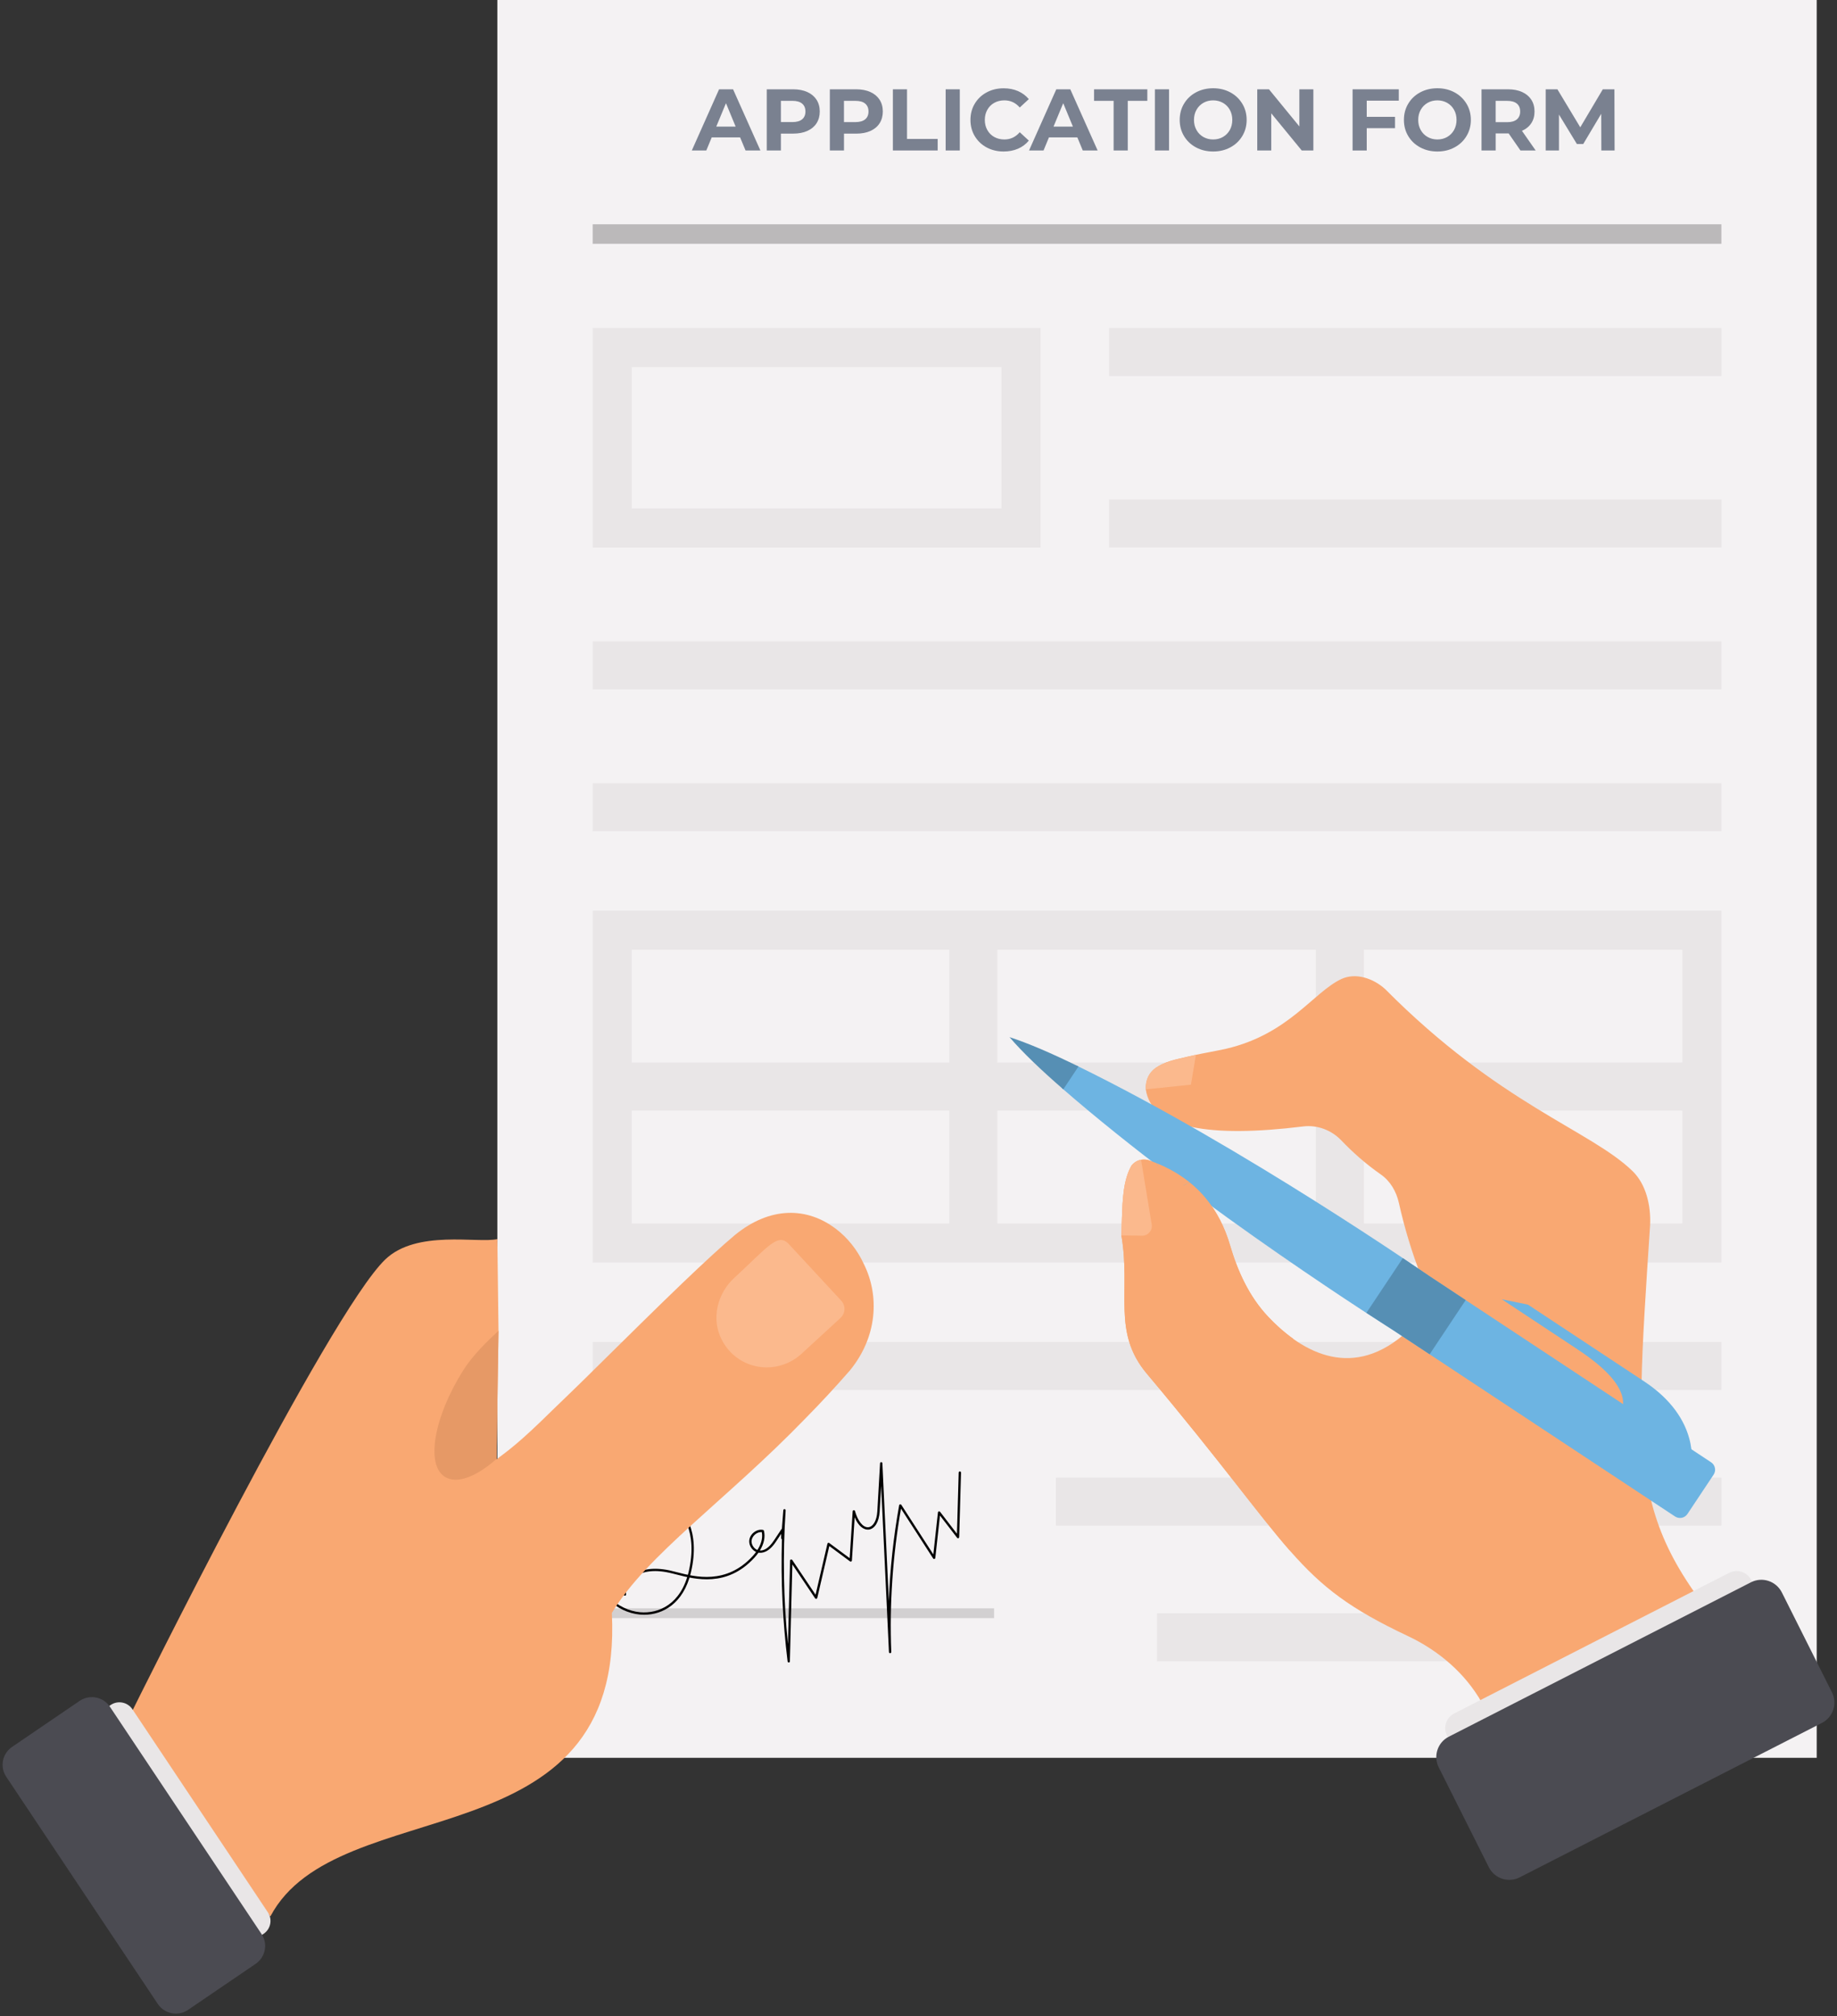 <?xml version="1.0" encoding="UTF-8"?><svg xmlns="http://www.w3.org/2000/svg" xmlns:xlink="http://www.w3.org/1999/xlink" height="80.1" preserveAspectRatio="xMidYMid meet" version="1.0" viewBox="4.5 1.0 73.0 80.1" width="73.0" zoomAndPan="magnify"><rect x="4.5" y="1.0" width="73.0" height="80.1" fill="#333333" stroke="none"/><g><g><path d="M24.264 1H76.694V70.838H24.264z" fill="#F4F2F3"/></g><g><path d="M28.052 26.479H72.905V28.388H28.052z" fill="#E9E6E7"/></g><g><path d="M28.052 32.115H72.905V34.024H28.052z" fill="#E9E6E7"/></g><g><path d="M28.052 54.316H72.905V56.225H28.052z" fill="#E9E6E7"/></g><g><path d="M50.479 65.094H72.906V67.003H50.479z" fill="#E9E6E7"/></g><g><path d="M46.462 59.705H72.906V61.614H46.462z" fill="#E9E6E7"/></g><g><path d="M48.571 14.033H72.906V15.942H48.571z" fill="#E9E6E7"/></g><g><path d="M48.571 20.844H72.906V22.753H48.571z" fill="#E9E6E7"/></g><g><path d="M28.052,14.033v8.721h17.796v-8.721H28.052z M44.296,21.201H29.604v-5.617h14.691V21.201z" fill="#E9E6E7"/></g><g><g><path d="M28.052,37.18v13.98h44.853V37.18H28.052z M42.224,49.608H29.604V45.125h12.62V49.608z M42.224,43.216H29.604v-4.483h12.62V43.216z M56.789,49.608H44.134V45.125h12.655V49.608z M56.789,43.216H44.134 v-4.483h12.655V43.216z M71.353,49.608H58.698V45.125h12.655V49.608z M71.353,43.216H58.698v-4.483h12.655V43.216z" fill="#E9E6E7"/></g></g><g><path d="M28.052 64.9H44.004V65.288H28.052z" fill="#D2D0D1"/></g><g><path d="M30.099,65.154c-0.059,0-0.116-0.003-0.173-0.008c-0.907-0.085-1.856-0.849-1.917-2.143 c-0.034-0.714,0.317-1.6,0.854-2.153c0.311-0.32,0.648-0.49,0.975-0.49c0.005,0,0.01,0,0.014,0 c0.29,0.005,0.554,0.144,0.724,0.38c0.17,0.237,0.216,0.531,0.127,0.808l-0.089-0.029 c0.08-0.247,0.039-0.511-0.114-0.724s-0.389-0.337-0.649-0.341c-0.004,0-0.009,0-0.013,0 c-0.301,0-0.615,0.159-0.908,0.462c-0.511,0.527-0.859,1.404-0.828,2.084c0.058,1.241,0.966,1.973,1.833,2.054 c0.738,0.066,1.625-0.317,1.93-1.6c0.385-1.62-0.287-2.448-0.722-2.797c-0.609-0.49-1.479-0.62-2.115-0.314 c-0.501,0.242-0.774,0.707-0.771,1.312h-0.093c-0.004-0.642,0.289-1.137,0.823-1.395 c0.665-0.32,1.577-0.188,2.214,0.324c0.452,0.363,1.15,1.222,0.754,2.892 C31.66,64.718,30.833,65.154,30.099,65.154z" fill="#010101"/></g><g><path d="M35.844,67.05c-0.023,0-0.043-0.018-0.046-0.041c-0.197-1.605-0.272-3.232-0.224-4.853 c-0.017-0.007-0.03-0.023-0.03-0.044c-0.001-0.057-0.002-0.115-0.002-0.173l-0.21,0.316 c-0.282,0.424-0.543,0.455-0.692,0.433c-0.047,0.067-0.101,0.134-0.161,0.199 c-1.089,1.188-2.354,0.86-3.111,0.664c-0.105-0.027-0.201-0.052-0.286-0.069 c-0.614-0.134-1.122-0.053-1.433,0.221c-0.191,0.169-0.29,0.403-0.269,0.643 c0.002,0.025-0.017,0.048-0.043,0.05c-0.002,0.001-0.002,0.001-0.004,0.001c-0.024,0-0.044-0.019-0.046-0.043 c-0.023-0.269,0.086-0.531,0.3-0.72c0.333-0.295,0.87-0.379,1.514-0.243 c0.086,0.019,0.183,0.044,0.289,0.071c0.735,0.189,1.967,0.509,3.02-0.637c0.037-0.04,0.085-0.098,0.136-0.167 c-0.156-0.071-0.271-0.238-0.273-0.411c-0.002-0.132,0.06-0.262,0.171-0.355 c0.111-0.093,0.249-0.135,0.377-0.109c0.018,0.004,0.033,0.017,0.037,0.035c0.06,0.242,0.002,0.517-0.162,0.784 c0.007,0.001,0.014,0.001,0.022,0.001c0.128,0,0.32-0.073,0.536-0.398l0.293-0.442 c0.006-0.01,0.015-0.016,0.024-0.019l0.057-0.742l0,0v-0.001c0.002-0.024,0.022-0.043,0.046-0.043 c0.001,0,0.002,0,0.003,0c0.025,0.002,0.045,0.024,0.043,0.05c-0.117,1.768-0.086,3.552,0.092,5.314 c0.028-1.107,0.057-2.214,0.085-3.32c0.001-0.021,0.014-0.038,0.033-0.044c0.02-0.003,0.041,0.003,0.052,0.019 l0.928,1.382l0.471-2.028c0.003-0.015,0.015-0.027,0.029-0.033c0.016-0.004,0.031-0.002,0.044,0.007 c0.271,0.199,0.541,0.4,0.811,0.601l0.119-1.862c0.002-0.022,0.019-0.041,0.042-0.043 c0.002-0.001,0.003-0.001,0.005-0.001c0.021,0,0.039,0.014,0.045,0.034c0.113,0.396,0.31,0.644,0.508,0.644 c0.009,0,0.018,0,0.026-0.001c0.191-0.021,0.333-0.273,0.353-0.627l0.11-1.915 c0.002-0.024,0.021-0.044,0.046-0.044l0,0c0.025,0,0.045,0.019,0.046,0.045c0.085,1.822,0.171,3.646,0.257,5.47 c0.046-1.274,0.184-2.547,0.41-3.802c0.003-0.019,0.018-0.034,0.037-0.038c0.022,0.001,0.038,0.004,0.048,0.021 c0.424,0.657,0.847,1.313,1.272,1.97l0.184-1.67c0.002-0.019,0.016-0.035,0.034-0.04 c0.018-0.005,0.038,0.002,0.05,0.017l0.671,0.872c0.023-0.81,0.046-1.62,0.069-2.43 c0.001-0.025,0.021-0.046,0.046-0.046c0.001,0,0.001,0,0.002,0c0.025,0.001,0.046,0.022,0.045,0.048 c-0.024,0.854-0.049,1.707-0.073,2.561c-0.001,0.019-0.013,0.037-0.032,0.043c-0.018,0.007-0.039,0-0.051-0.016 l-0.681-0.884l-0.185,1.685c-0.002,0.019-0.017,0.036-0.036,0.04c-0.021,0.005-0.039-0.003-0.05-0.019 c-0.426-0.66-0.853-1.32-1.278-1.98c-0.33,1.877-0.46,3.793-0.386,5.694v0.001l0,0l0,0 c0.001,0.025-0.019,0.047-0.044,0.049c-0.001,0-0.002,0-0.002,0c-0.025,0-0.045-0.019-0.046-0.045 c-0.104-2.201-0.207-4.403-0.311-6.604l-0.059,1.024c-0.023,0.406-0.194,0.686-0.436,0.714 c-0.011,0.001-0.022,0.001-0.034,0.001c-0.167,0-0.373-0.132-0.523-0.49l-0.11,1.718 c-0.001,0.017-0.011,0.032-0.027,0.039c-0.014,0.008-0.033,0.006-0.047-0.005 c-0.274-0.203-0.549-0.407-0.823-0.61l-0.479,2.064c-0.004,0.018-0.019,0.031-0.037,0.035 c-0.017,0.002-0.036-0.004-0.047-0.019l-0.906-1.35c-0.033,1.284-0.066,2.568-0.099,3.853 c-0.001,0.024-0.019,0.044-0.044,0.046C35.846,67.05,35.844,67.05,35.844,67.05z M34.748,61.87 c-0.084,0-0.172,0.033-0.244,0.094c-0.088,0.074-0.14,0.18-0.139,0.282c0.002,0.125,0.089,0.278,0.233,0.335 c0.121-0.19,0.229-0.444,0.175-0.71C34.766,61.87,34.757,61.87,34.748,61.87z" fill="#010101"/></g><g><g><path d="M33.911,6.458H32.783l-0.215,0.52H31.992l1.083-2.43h0.556l1.086,2.43h-0.59L33.911,6.458 z M33.734,6.031l-0.385-0.931l-0.386,0.931H33.734z" fill="#7A8190"/></g><g><path d="M36.582,4.656c0.158,0.072,0.28,0.174,0.366,0.306c0.085,0.132,0.128,0.288,0.128,0.469 c0,0.178-0.043,0.333-0.128,0.467C36.862,6.03,36.74,6.131,36.582,6.202c-0.158,0.071-0.346,0.106-0.56,0.106 H35.532v0.67h-0.562V4.548h1.052C36.236,4.548,36.424,4.585,36.582,4.656z M36.375,5.741 c0.088-0.073,0.132-0.177,0.132-0.31c0-0.137-0.044-0.241-0.132-0.315S36.159,5.006,35.99,5.006h-0.458v0.844 h0.458C36.159,5.85,36.287,5.813,36.375,5.741z" fill="#7A8190"/></g><g><path d="M39.088,4.656c0.158,0.072,0.28,0.174,0.366,0.306c0.085,0.132,0.128,0.288,0.128,0.469 c0,0.178-0.043,0.333-0.128,0.467c-0.086,0.133-0.208,0.234-0.366,0.305c-0.158,0.071-0.346,0.106-0.56,0.106 h-0.489v0.67h-0.562V4.548h1.052C38.742,4.548,38.929,4.585,39.088,4.656z M38.881,5.741 c0.088-0.073,0.132-0.177,0.132-0.31c0-0.137-0.044-0.241-0.132-0.315s-0.216-0.109-0.385-0.109h-0.458v0.844 h0.458C38.665,5.85,38.793,5.813,38.881,5.741z" fill="#7A8190"/></g><g><path d="M39.982,4.548h0.562v1.972h1.218v0.458h-1.78V4.548z" fill="#7A8190"/></g><g><path d="M42.079,4.548h0.562v2.43h-0.562V4.548z" fill="#7A8190"/></g><g><path d="M43.709,6.858c-0.2-0.107-0.357-0.257-0.472-0.447c-0.115-0.191-0.172-0.407-0.172-0.647 c0-0.241,0.057-0.457,0.172-0.647c0.114-0.19,0.272-0.34,0.472-0.447c0.2-0.108,0.425-0.162,0.675-0.162 c0.211,0,0.401,0.037,0.571,0.111s0.312,0.181,0.429,0.319l-0.361,0.333c-0.164-0.19-0.368-0.284-0.61-0.284 c-0.15,0-0.285,0.033-0.403,0.099c-0.118,0.066-0.21,0.158-0.275,0.276c-0.066,0.117-0.1,0.252-0.1,0.402 s0.033,0.284,0.1,0.402c0.065,0.118,0.157,0.21,0.275,0.276c0.118,0.065,0.253,0.099,0.403,0.099 c0.242,0,0.446-0.096,0.61-0.288l0.361,0.333c-0.116,0.142-0.26,0.249-0.431,0.323 c-0.171,0.073-0.362,0.11-0.572,0.11C44.133,7.019,43.909,6.965,43.709,6.858z" fill="#7A8190"/></g><g><path d="M47.312,6.458h-1.128l-0.215,0.52h-0.576l1.083-2.43h0.556l1.086,2.43h-0.59 L47.312,6.458z M47.136,6.031l-0.385-0.931L46.365,6.031H47.136z" fill="#7A8190"/></g><g><path d="M48.753,5.006h-0.777v-0.458h2.117v0.458h-0.777v1.972h-0.562V5.006z" fill="#7A8190"/></g><g><path d="M50.394,4.548h0.562v2.43h-0.562V4.548z" fill="#7A8190"/></g><g><path d="M52.027,6.856c-0.202-0.108-0.36-0.258-0.475-0.449c-0.115-0.19-0.172-0.405-0.172-0.644 s0.057-0.453,0.172-0.644c0.114-0.191,0.273-0.341,0.475-0.45c0.203-0.108,0.431-0.163,0.683-0.163 s0.478,0.055,0.68,0.163c0.202,0.109,0.36,0.259,0.476,0.45c0.116,0.19,0.174,0.405,0.174,0.644 s-0.058,0.453-0.174,0.644c-0.115,0.191-0.273,0.341-0.476,0.449c-0.201,0.109-0.428,0.163-0.68,0.163 S52.23,6.965,52.027,6.856z M53.098,6.442c0.115-0.066,0.206-0.158,0.273-0.276 c0.065-0.118,0.099-0.252,0.099-0.402s-0.033-0.285-0.099-0.402c-0.066-0.118-0.157-0.21-0.273-0.276 c-0.116-0.065-0.245-0.099-0.389-0.099s-0.273,0.033-0.389,0.099c-0.116,0.066-0.207,0.158-0.273,0.276 c-0.066,0.117-0.1,0.252-0.1,0.402s0.033,0.284,0.1,0.402c0.065,0.118,0.156,0.21,0.273,0.276 c0.115,0.065,0.245,0.099,0.389,0.099S52.982,6.508,53.098,6.442z" fill="#7A8190"/></g><g><path d="M56.691,4.548v2.43h-0.462l-1.211-1.476v1.476h-0.556V4.548h0.465l1.208,1.475V4.548 H56.691z" fill="#7A8190"/></g><g><path d="M58.812,5v0.642h1.124v0.451h-1.124v0.886h-0.562V4.548h1.836v0.451H58.812z" fill="#7A8190"/></g><g><path d="M60.937,6.856c-0.202-0.108-0.36-0.258-0.475-0.449c-0.115-0.19-0.172-0.405-0.172-0.644 s0.057-0.453,0.172-0.644c0.114-0.191,0.273-0.341,0.475-0.45c0.203-0.108,0.431-0.163,0.683-0.163 s0.478,0.055,0.68,0.163c0.202,0.109,0.36,0.259,0.476,0.45c0.116,0.19,0.174,0.405,0.174,0.644 s-0.058,0.453-0.174,0.644c-0.115,0.191-0.273,0.341-0.476,0.449c-0.201,0.109-0.428,0.163-0.68,0.163 S61.14,6.965,60.937,6.856z M62.009,6.442c0.115-0.066,0.206-0.158,0.273-0.276 c0.065-0.118,0.099-0.252,0.099-0.402s-0.033-0.285-0.099-0.402c-0.066-0.118-0.157-0.21-0.273-0.276 c-0.116-0.065-0.245-0.099-0.389-0.099s-0.273,0.033-0.389,0.099c-0.116,0.066-0.207,0.158-0.273,0.276 c-0.066,0.117-0.1,0.252-0.1,0.402s0.033,0.284,0.1,0.402c0.065,0.118,0.156,0.21,0.273,0.276 c0.115,0.065,0.245,0.099,0.389,0.099S61.892,6.508,62.009,6.442z" fill="#7A8190"/></g><g><path d="M64.921,6.978L64.452,6.301h-0.027h-0.489v0.677h-0.562V4.548h1.052 c0.215,0,0.402,0.036,0.56,0.107c0.158,0.072,0.28,0.174,0.366,0.306c0.085,0.132,0.128,0.288,0.128,0.469 c0,0.18-0.043,0.336-0.13,0.467s-0.21,0.231-0.37,0.3l0.545,0.781H64.921z M64.778,5.116 c-0.088-0.073-0.216-0.109-0.385-0.109h-0.458v0.847h0.458c0.169,0,0.297-0.037,0.385-0.11 C64.866,5.669,64.91,5.564,64.91,5.43C64.91,5.294,64.866,5.189,64.778,5.116z" fill="#7A8190"/></g><g><path d="M68.135,6.978l-0.004-1.458l-0.715,1.201h-0.253L66.451,5.551v1.427h-0.527V4.548h0.465 l0.909,1.51l0.895-1.51h0.462l0.007,2.43H68.135z" fill="#7A8190"/></g></g><g><path d="M28.052 9.911H72.905V10.686H28.052z" fill="#BBB9BA"/></g><g><path d="M74.576,67.517L63.795,69.592c-0.083-0.294-0.217-0.611-0.414-0.957 c-0.662-1.165-1.72-2.062-2.932-2.634c-4.563-2.151-4.425-3.353-10.374-10.421 c-1.399-1.663-0.627-3.243-1.013-5.499c0,0,0.015-0.381,0.019-0.557c0.023-0.892,0.062-1.66,0.387-2.22 c0.092-0.113,0.226-0.2,0.377-0.226c0.1-0.015,0.204-0.013,0.308,0.021c0.945,0.325,1.707,0.836,2.268,1.513 c0.43,0.524,0.749,1.141,0.956,1.85c0.306,1.045,0.764,2.048,1.51,2.842c1.413,1.504,3.437,2.536,5.557,0.577 c0.208-0.183,0.385-0.538,0.521-0.86c0.18-0.426,0.168-0.903,0.001-1.335 c-0.361-0.933-0.656-1.906-0.876-2.893c-0.1-0.45-0.337-0.865-0.714-1.129 c-0.603-0.421-1.124-0.885-1.573-1.355c-0.395-0.413-0.957-0.625-1.524-0.555 c-3.694,0.454-6.021,0.087-6.248-1.476c-0.011-0.404,0.143-0.67,0.398-0.855 c0.077-0.053,0.16-0.096,0.243-0.14c0.209-0.1,0.453-0.175,0.715-0.23c0.189-0.049,0.4-0.092,0.638-0.145 c0.34-0.075,0.732-0.138,1.207-0.243c2.496-0.587,3.456-2.247,4.573-2.769c0.572-0.266,1.273-0.026,1.743,0.404 c4.541,4.575,8.163,5.609,9.827,7.227c0.536,0.519,0.734,1.362,0.698,2.147 C69.394,60.024,69.179,61.782,74.576,67.517z" fill="#F9A872"/></g><g><path d="M49.884,50.095c-0.239-0.004-0.543-0.007-0.822-0.013c0.007-0.191,0.015-0.381,0.019-0.557 c0.023-0.892,0.062-1.66,0.387-2.22c0.092-0.113,0.226-0.2,0.377-0.226c0.121,0.768,0.325,1.941,0.423,2.575 C50.303,49.895,50.116,50.097,49.884,50.095z" fill="#FFF"/></g><g><path d="M51.825,44.094c0,0-1.079,0.115-1.794,0.185c-0.011-0.404,0.143-0.67,0.398-0.855 c0.077-0.053,0.16-0.096,0.243-0.14c0.207-0.092,0.441-0.162,0.715-0.23c0.189-0.049,0.4-0.092,0.638-0.145 L51.825,44.094z" fill="#FBB98D"/></g><g><path d="M74.978,65.523l-0.885-1.748c-0.163-0.321-0.555-0.45-0.876-0.287l-10.928,5.588 c-0.321,0.162-0.45,0.554-0.287,0.875l1.179,2.329l11.509-5.883C75.012,66.236,75.141,65.844,74.978,65.523z" fill="#E9E6E7"/></g><g><path d="M61.676,71.223l1.99,3.965c0.226,0.447,0.773,0.627,1.22,0.401l12.013-6.137 c0.447-0.226,0.626-0.773,0.399-1.22l-1.99-3.965c-0.229-0.451-0.775-0.631-1.222-0.405l-12.013,6.137 C61.627,70.225,61.448,70.771,61.676,71.223z" fill="#4B4B52"/></g><g><path d="M46.692,44.225c5.537,4.825,13.174,9.626,13.174,9.626l11.197,7.398 c0.165,0.109,0.386,0.065,0.494-0.099l1.04-1.562c0.109-0.163,0.063-0.384-0.101-0.492l-11.197-7.398 c0,0-7.41-5.141-14.015-8.362L46.692,44.225z" fill="#6DB4E2"/></g><g><path d="M58.799,53.16c0.673,0.438,1.067,0.69,1.067,0.69l1.446,0.956l1.433-2.153l-1.446-0.956 c0,0-0.386-0.264-1.053-0.711L58.799,53.16z" fill="#568FB4"/></g><g><path d="M71.709,59.229c0,0,0.384-1.855-1.868-3.343s-4.622-3.053-4.622-3.053l-1.043-0.214 c0,0-0.833-0.554,2.896,1.913c0.689,0.456,2.504,1.659,1.75,2.791L71.709,59.229z" fill="#6DB4E2"/></g><g><path d="M46.754,44.279l0.604-0.908c-1.051-0.515-1.989-0.922-2.741-1.165 C45.131,42.807,45.87,43.512,46.754,44.279z" fill="#568FB4"/></g><g><g><defs><g><path d="M55.889,54.188c-0.359-0.256-0.696-0.557-1.003-0.884 c-0.746-0.794-1.204-1.797-1.51-2.842c-0.207-0.709-0.526-1.326-0.956-1.851 c-0.561-0.677-1.323-1.188-2.268-1.513c-0.104-0.034-0.207-0.036-0.307-0.021 c-0.151,0.026-0.285,0.113-0.377,0.226c-0.324,0.56-0.364,1.328-0.387,2.22 c-0.004,0.175-0.019,0.557-0.019,0.557c0.387,2.257-0.386,3.837,1.014,5.499 c2.955,3.511,4.408,5.572,5.681,7.024l0.133-0.533V54.188z" id="a"/></g></defs><clipPath id="b"><use overflow="visible" xlink:actuate="onLoad" xlink:href="#a" xlink:show="embed" xlink:type="simple" xmlns:xlink="http://www.w3.org/1999/xlink"/></clipPath><g clip-path="url(#b)"><path d="M48.571 43.644L53.287 41.163 55.776 45.863 51.06 48.344z" fill="none"/><g><path d="M55.776 45.863L51.06 48.344 48.571 43.644 53.287 41.163z" fill="#F9A872"/></g></g><g clip-path="url(#b)"><path d="M51.06 48.344L55.776 45.863 58.265 50.563 53.55 53.044z" fill="none"/><g><path d="M58.265 50.563L53.55 53.044 51.06 48.344 55.776 45.863z" fill="#F9A872"/></g></g><g clip-path="url(#b)"><path d="M53.55 53.044L58.265 50.563 60.754 55.264 56.039 57.745z" fill="none"/><g><path d="M60.754 55.264L56.039 57.745 53.55 53.044 58.265 50.563z" fill="#F9A872"/></g></g><g clip-path="url(#b)"><path d="M43.856 46.125L48.571 43.644 51.06 48.344 46.345 50.825z" fill="none"/><g><path d="M51.06 48.344L46.345 50.825 43.856 46.125 48.571 43.644z" fill="#F9A872"/></g></g><g clip-path="url(#b)"><path d="M46.345 50.825L51.06 48.344 53.55 53.044 48.834 55.525z" fill="none"/><g><path d="M53.55 53.044L48.834 55.525 46.345 50.825 51.06 48.344z" fill="#F9A872"/></g></g><g clip-path="url(#b)"><path d="M48.834 55.525L53.55 53.044 56.039 57.745 51.324 60.225z" fill="none"/><g><path d="M56.039 57.745L51.324 60.225 48.834 55.525 53.55 53.044z" fill="#F9A872"/></g></g><g clip-path="url(#b)"><path d="M51.324 60.225L56.039 57.745 58.528 62.445 53.813 64.926z" fill="none"/><g><path d="M58.528 62.445L53.813 64.926 51.324 60.225 56.039 57.745z" fill="#F9A872"/></g></g><g clip-path="url(#b)"><path d="M44.119 58.006L48.834 55.525 51.324 60.225 46.608 62.706z" fill="none"/><g><path d="M51.324 60.225L46.608 62.706 44.119 58.006 48.834 55.525z" fill="#F9A872"/></g></g><g clip-path="url(#b)"><path d="M46.608 62.706L51.324 60.225 53.813 64.926 49.097 67.406z" fill="none"/><g><path d="M53.813 64.926L49.097 67.406 46.608 62.706 51.324 60.225z" fill="#F9A872"/></g></g></g></g><g><path d="M49.884,50.095c-0.239-0.004-0.543-0.007-0.822-0.013c0.007-0.191,0.015-0.381,0.019-0.557 c0.023-0.892,0.062-1.66,0.387-2.22c0.092-0.113,0.226-0.2,0.377-0.226c0.121,0.768,0.325,1.941,0.423,2.575 C50.303,49.895,50.116,50.097,49.884,50.095z" fill="#FBB98D"/></g><g><path d="M38.273,55.449c-0.562,0.645-1.152,1.282-1.761,1.899c-3.144,3.253-6.306,5.415-7.698,7.735 c0.507,9.985-10.907,7.007-13.571,12.059l-0.037-0.046c0-0.009,0-0.018-0.018-0.028l-5.467-8.104l0.055-0.028 c0,0,7.772-15.719,10.031-17.895c1.245-1.199,3.674-0.636,4.457-0.811l0.046,3.642l-0.078,5.089v0.018 c0.516-0.387,0.94-0.692,2.194-1.927c0.572-0.553,1.189-1.143,1.798-1.752c1.18-1.162,2.388-2.36,3.42-3.347 c0.83-0.793,1.558-1.466,2.065-1.89c1.409-1.145,2.867-1.108,4.01-0.24c0.461,0.35,0.848,0.83,1.107,1.392 C39.46,52.485,39.364,54.119,38.273,55.449z" fill="#F9A872"/></g><g><path d="M7.354,69.762l1.549-1.026c0.285-0.189,0.669-0.111,0.858,0.172l5.385,8.069 c0.189,0.283,0.112,0.666-0.173,0.855l-2.064,1.367l-5.727-8.583C6.993,70.333,7.07,69.95,7.354,69.762z" fill="#E9E6E7"/></g><g><path d="M14.648,79.031l-2.681,1.825c-0.396,0.263-0.932,0.155-1.196-0.239l-6.024-9.027 c-0.263-0.395-0.155-0.928,0.241-1.191l2.681-1.826c0.4-0.265,0.936-0.158,1.199,0.237l6.024,9.027 C15.156,78.232,15.048,78.766,14.648,79.031z" fill="#4B4B52"/></g><g><path d="M33.677,51.772c1.347-1.24,1.734-1.816,2.175-1.339l2.076,2.24 c0.183,0.198,0.171,0.506-0.027,0.688L36.358,54.78c-0.973,0.895-2.545,0.676-3.18-0.558 C32.758,53.403,32.999,52.395,33.677,51.772z" fill="#FBB98D"/></g><g><path d="M24.232,58.962c-0.802,0.71-1.577,1.014-2.056,0.71c-0.765-0.479-0.433-2.379,0.728-4.223 c0.396-0.627,0.963-1.162,1.406-1.577L24.232,58.962z" fill="#E69966"/></g></g></svg>
